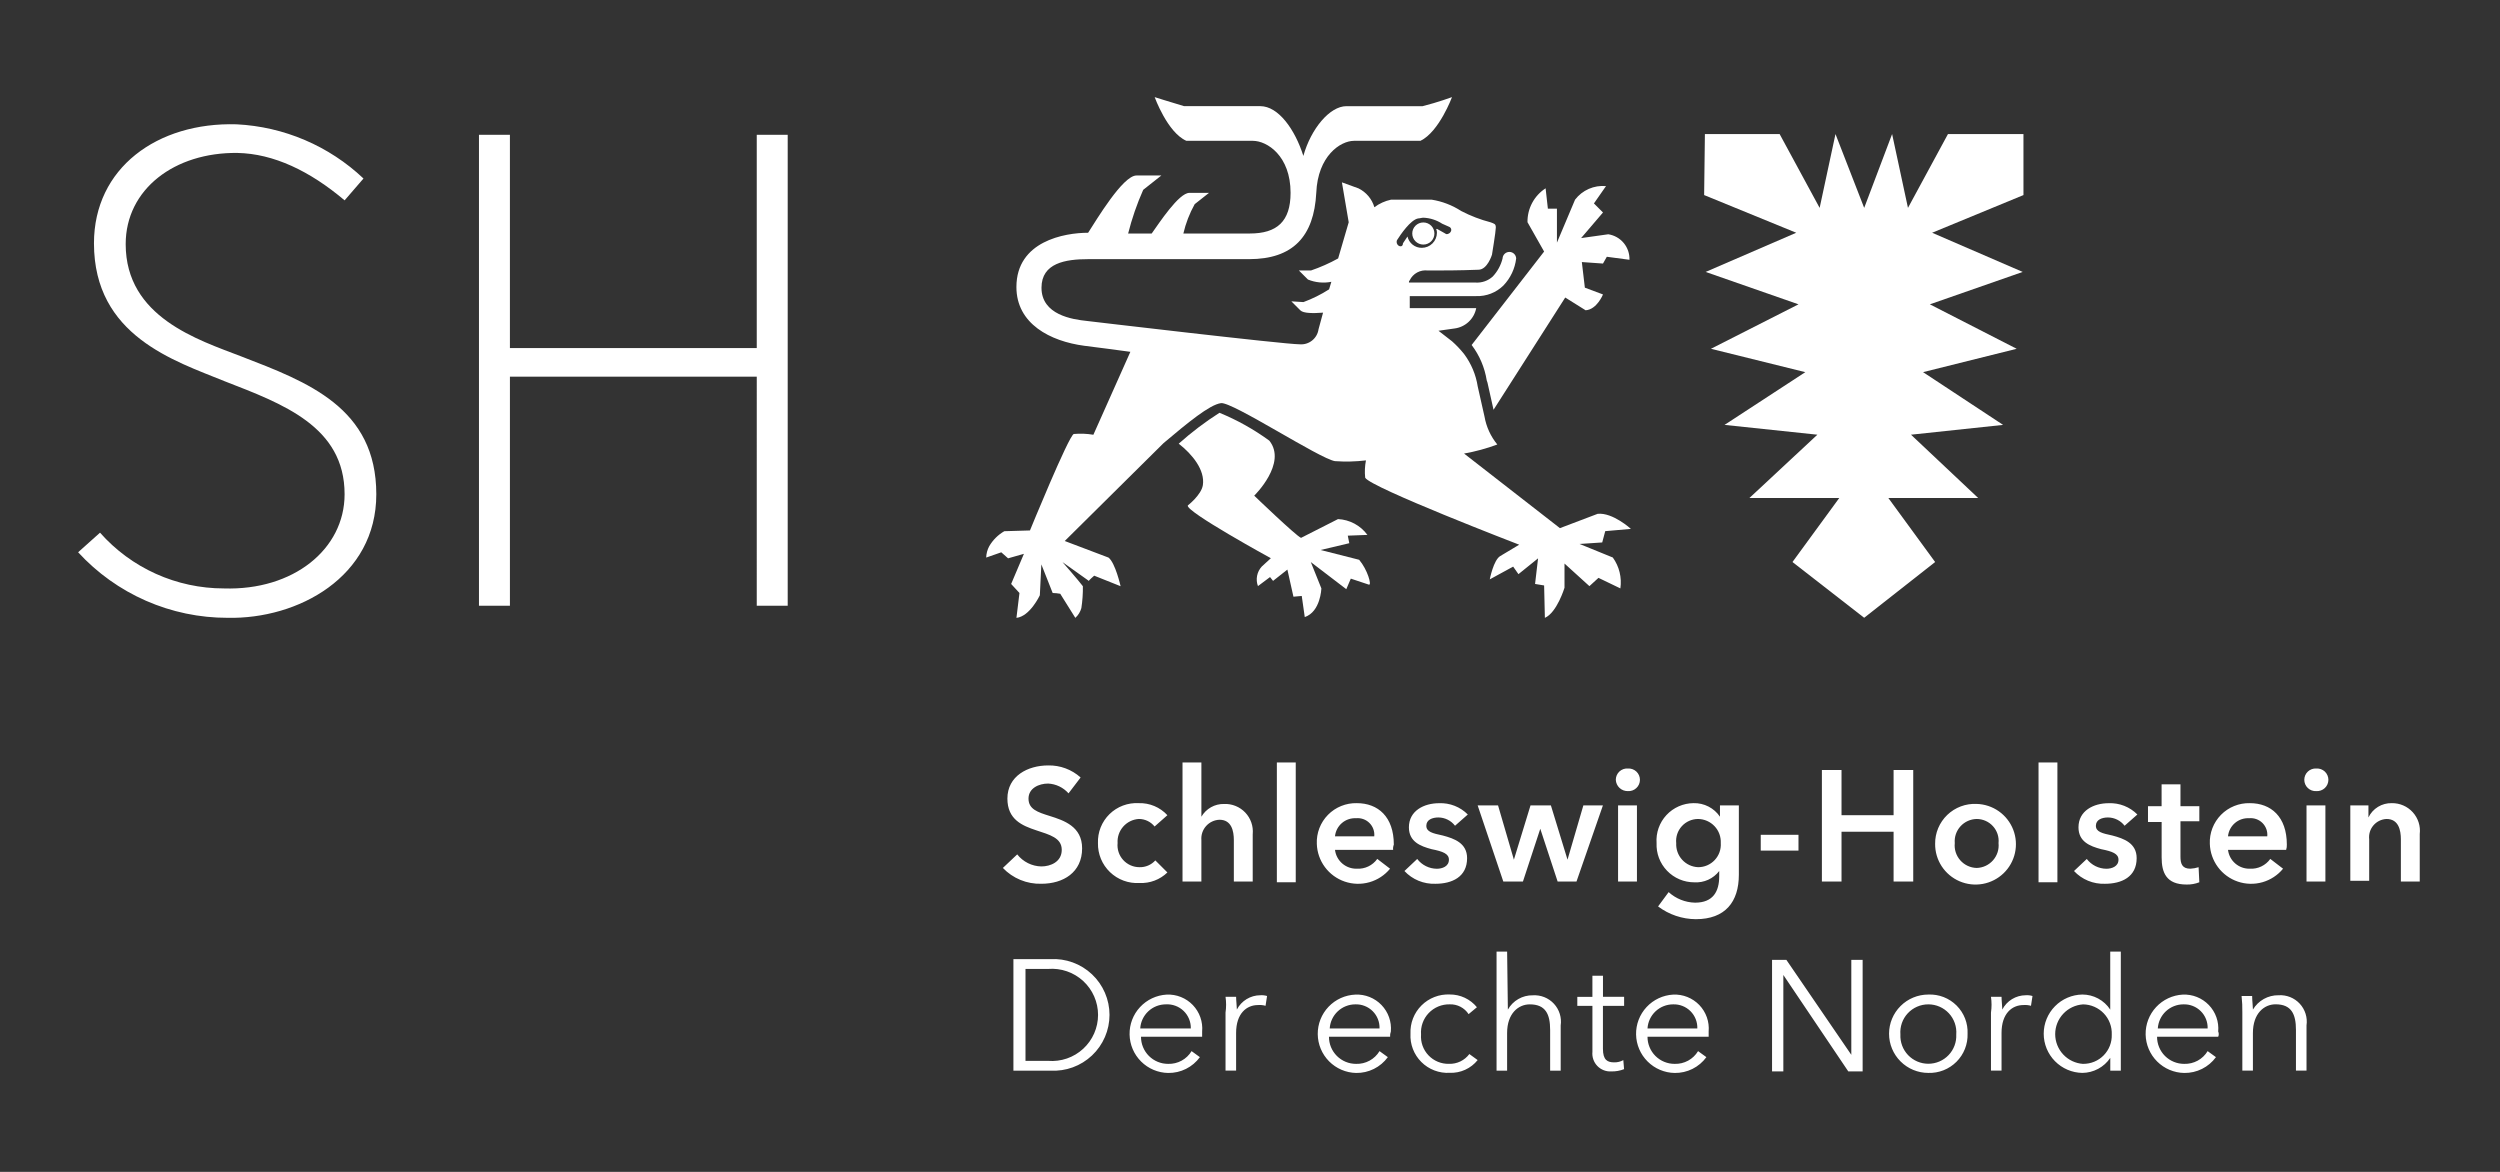 <svg width="320" height="150" viewBox="0 0 320 150" fill="none" xmlns="http://www.w3.org/2000/svg">
<rect x="0" y="0" width="320" height="150" fill="#333333" stroke="none"/>
<g clip-path="url(#clip0_1_344)">
<path d="M136.771 101.549C136.441 101.177 136.041 100.875 135.593 100.659C135.145 100.444 134.658 100.32 134.162 100.295C133.001 100.295 131.649 100.872 131.649 102.223C131.649 103.573 132.809 103.959 134.356 104.441C136.191 105.018 138.511 105.791 138.511 108.588C138.511 111.674 136.094 113.122 133.292 113.122C132.375 113.147 131.463 112.98 130.614 112.631C129.766 112.282 129.001 111.759 128.367 111.097L130.204 109.361C130.572 109.831 131.041 110.213 131.575 110.48C132.11 110.747 132.698 110.892 133.295 110.904C134.455 110.904 135.904 110.326 135.904 108.781C135.904 107.236 134.359 106.853 132.619 106.273C130.879 105.692 128.947 104.922 128.947 102.221C128.947 99.328 131.557 97.975 134.164 97.975C135.696 97.942 137.183 98.495 138.319 99.52L136.771 101.549ZM147.787 105.793C147.544 105.489 147.235 105.244 146.884 105.077C146.533 104.91 146.148 104.824 145.759 104.827C144.99 104.879 144.274 105.233 143.766 105.812C143.259 106.39 143.002 107.146 143.052 107.913C143.012 108.304 143.056 108.698 143.179 109.071C143.301 109.444 143.502 109.787 143.766 110.078C144.03 110.369 144.352 110.601 144.712 110.76C145.071 110.919 145.46 111.001 145.854 111C146.235 111.011 146.613 110.938 146.963 110.788C147.314 110.638 147.627 110.414 147.882 110.131L149.427 111.674C148.956 112.131 148.395 112.487 147.781 112.719C147.166 112.951 146.51 113.055 145.854 113.025C145.162 113.065 144.469 112.962 143.819 112.722C143.169 112.482 142.575 112.11 142.076 111.63C141.577 111.15 141.182 110.572 140.918 109.933C140.653 109.294 140.524 108.606 140.539 107.915C140.513 107.228 140.631 106.544 140.885 105.906C141.14 105.268 141.525 104.689 142.016 104.208C142.507 103.727 143.093 103.354 143.737 103.112C144.381 102.87 145.069 102.765 145.756 102.803C147.146 102.76 148.486 103.324 149.427 104.346L147.787 105.793ZM160.347 106.758V112.834H157.932V107.532C157.932 106.374 157.642 104.928 156.097 104.928C155.77 104.939 155.45 105.017 155.155 105.155C154.859 105.294 154.595 105.491 154.378 105.735C154.161 105.978 153.997 106.263 153.893 106.572C153.79 106.881 153.75 107.208 153.777 107.532V112.838H151.362V97.595H153.778V104.54C154.071 104.034 154.494 103.616 155.004 103.328C155.514 103.041 156.091 102.896 156.677 102.908C157.181 102.886 157.683 102.973 158.151 103.162C158.619 103.35 159.041 103.636 159.388 104.001C159.736 104.366 160.002 104.8 160.168 105.276C160.333 105.751 160.396 106.257 160.35 106.758H160.347ZM163.438 97.595H165.855V112.931H163.438V97.595ZM178.32 108.782H170.879C171.049 110.188 172.263 111.232 173.681 111.194C174.709 111.251 175.695 110.778 176.29 109.94L177.927 111.194C177.245 112.025 176.325 112.629 175.29 112.924C174.255 113.219 173.154 113.192 172.135 112.846C171.116 112.5 170.227 111.852 169.587 110.988C168.947 110.124 168.586 109.086 168.553 108.012C168.523 107.328 168.635 106.646 168.88 106.007C169.126 105.368 169.501 104.786 169.981 104.298C170.461 103.809 171.037 103.425 171.673 103.168C172.308 102.911 172.99 102.787 173.675 102.804C176.381 102.804 178.409 104.54 178.409 108.11C178.326 108.324 178.295 108.554 178.32 108.782ZM175.905 107.048C175.935 106.737 175.895 106.422 175.789 106.128C175.683 105.833 175.513 105.566 175.291 105.345C175.07 105.123 174.802 104.954 174.507 104.848C174.212 104.742 173.897 104.702 173.585 104.732C172.922 104.696 172.27 104.916 171.766 105.347C171.262 105.779 170.944 106.388 170.879 107.048H175.905ZM186.243 105.696C185.993 105.369 185.672 105.103 185.303 104.919C184.934 104.735 184.528 104.637 184.115 104.635C183.341 104.635 182.57 104.924 182.57 105.696C182.57 106.469 183.343 106.662 184.697 106.95C186.145 107.336 187.788 107.916 187.788 109.844C187.788 112.256 185.855 113.124 183.73 113.124C182.991 113.15 182.254 113.018 181.571 112.737C180.887 112.455 180.272 112.03 179.768 111.49L181.403 109.947C182.001 110.73 182.928 111.193 183.916 111.201C184.592 111.201 185.461 110.912 185.461 110.044C185.461 109.271 184.688 108.982 183.241 108.693C181.791 108.308 180.34 107.728 180.34 105.896C180.34 103.773 182.273 102.81 184.206 102.81C184.886 102.782 185.563 102.897 186.196 103.146C186.828 103.395 187.402 103.773 187.879 104.257L186.243 105.696ZM189.141 103.093H191.75L193.778 110.039L195.905 103.093H198.515L200.642 110.039L202.67 103.093H205.173L201.792 112.834H199.376L197.156 106.083L194.936 112.835H192.423L189.141 103.093ZM208.369 98.368C208.567 98.356 208.766 98.384 208.952 98.451C209.139 98.518 209.31 98.623 209.454 98.758C209.599 98.894 209.714 99.058 209.793 99.239C209.871 99.421 209.912 99.617 209.912 99.815C209.912 100.013 209.871 100.209 209.793 100.391C209.714 100.572 209.599 100.736 209.454 100.871C209.31 101.007 209.139 101.112 208.952 101.179C208.766 101.246 208.567 101.274 208.369 101.262C207.973 101.271 207.588 101.125 207.299 100.855C207.01 100.584 206.839 100.21 206.823 99.815C206.823 99.617 206.863 99.42 206.941 99.238C207.02 99.055 207.136 98.891 207.28 98.755C207.425 98.62 207.597 98.515 207.784 98.448C207.972 98.382 208.171 98.355 208.369 98.368ZM207.113 103.093H209.529V112.836H207.113V103.093ZM222.573 103.092V111.966C222.573 115.437 220.834 117.656 217.066 117.656C215.32 117.645 213.626 117.072 212.234 116.023L213.586 114.191C214.513 115.034 215.714 115.514 216.969 115.541C219.287 115.541 220.06 114.095 220.06 112.167V111.492C219.688 111.974 219.203 112.358 218.646 112.611C218.091 112.863 217.481 112.975 216.873 112.938C216.219 112.939 215.574 112.809 214.974 112.554C214.374 112.299 213.832 111.926 213.381 111.456C212.929 110.986 212.578 110.43 212.347 109.822C212.117 109.213 212.013 108.563 212.041 107.913C211.994 107.262 212.082 106.609 212.298 105.993C212.515 105.378 212.855 104.813 213.299 104.334C213.743 103.855 214.28 103.472 214.878 103.209C215.476 102.945 216.123 102.807 216.776 102.803C217.44 102.786 218.097 102.936 218.689 103.24C219.279 103.543 219.784 103.989 220.156 104.539V103.092H222.573ZM214.556 107.915C214.535 108.301 214.59 108.689 214.72 109.054C214.849 109.419 215.05 109.755 215.311 110.042C215.572 110.33 215.886 110.562 216.238 110.727C216.589 110.891 216.971 110.984 217.358 111C217.756 111.002 218.151 110.922 218.516 110.765C218.88 110.608 219.211 110.378 219.482 110.088C219.753 109.799 219.963 109.456 220.097 109.082C220.23 108.708 220.286 108.311 220.259 107.915C220.277 107.52 220.218 107.126 220.082 106.755C219.947 106.384 219.737 106.044 219.466 105.757C219.195 105.469 218.868 105.238 218.506 105.078C218.145 104.919 217.754 104.834 217.358 104.829C216.965 104.829 216.577 104.912 216.217 105.071C215.86 105.23 215.537 105.462 215.273 105.753C215.009 106.043 214.808 106.386 214.684 106.758C214.561 107.13 214.516 107.524 214.554 107.915H214.556ZM230.206 108.878H225.375V106.854H230.206V108.878ZM233.202 98.561H235.715V104.347H242.379V98.561H244.894V112.834H242.379V106.465H235.715V112.835H233.202V98.561ZM253.01 102.901C254.029 102.929 255.018 103.257 255.85 103.843C256.682 104.43 257.323 105.248 257.691 106.197C258.059 107.145 258.137 108.181 257.917 109.174C257.697 110.167 257.19 111.074 256.456 111.779C255.721 112.485 254.796 112.958 253.793 113.14C252.79 113.322 251.757 113.204 250.82 112.802C249.885 112.399 249.09 111.73 248.533 110.878C247.978 110.025 247.686 109.028 247.697 108.011C247.688 107.321 247.822 106.637 248.089 106.001C248.356 105.365 248.751 104.789 249.248 104.311C249.747 103.832 250.337 103.46 250.984 103.218C251.632 102.975 252.32 102.868 253.01 102.901ZM253.01 111.098C253.409 111.088 253.801 110.995 254.163 110.827C254.523 110.658 254.845 110.416 255.108 110.118C255.371 109.819 255.571 109.469 255.692 109.09C255.813 108.711 255.854 108.312 255.813 107.916C255.852 107.525 255.809 107.131 255.686 106.758C255.562 106.386 255.363 106.043 255.098 105.752C254.835 105.461 254.512 105.229 254.153 105.07C253.793 104.911 253.405 104.829 253.01 104.83C252.62 104.837 252.236 104.924 251.878 105.085C251.523 105.246 251.204 105.479 250.941 105.768C250.678 106.057 250.479 106.397 250.351 106.766C250.226 107.136 250.177 107.527 250.21 107.916C250.169 108.312 250.21 108.711 250.331 109.09C250.452 109.469 250.651 109.819 250.914 110.118C251.177 110.416 251.498 110.658 251.86 110.827C252.221 110.995 252.612 111.088 253.01 111.098ZM260.932 97.595H263.348V112.931H260.932V97.595ZM271.947 105.696C271.697 105.369 271.376 105.103 271.006 104.919C270.638 104.735 270.232 104.637 269.821 104.635C269.046 104.635 268.273 104.924 268.273 105.696C268.273 106.469 269.048 106.662 270.4 106.95C271.851 107.336 273.492 107.916 273.492 109.844C273.492 112.256 271.561 113.124 269.434 113.124C268.695 113.15 267.959 113.018 267.275 112.737C266.592 112.455 265.976 112.03 265.473 111.49L267.108 109.947C267.706 110.73 268.635 111.193 269.621 111.201C270.295 111.201 271.166 110.912 271.166 110.044C271.166 109.271 270.392 108.982 268.945 108.693C267.495 108.308 266.046 107.728 266.046 105.896C266.046 103.773 267.977 102.81 269.911 102.81C270.591 102.782 271.269 102.897 271.9 103.146C272.533 103.395 273.106 103.774 273.583 104.257L271.947 105.696ZM274.943 105.119V103.19H276.684V100.392H279.1V103.19H281.514V105.119H279.1V109.651C279.1 110.52 279.293 111.194 280.355 111.194C280.717 111.177 281.075 111.112 281.42 111.002L281.514 112.931C280.995 113.135 280.438 113.234 279.879 113.22C277.271 113.22 276.69 111.677 276.69 109.748V105.215H274.943V105.119ZM292.625 108.782H285.184C285.355 110.188 286.569 111.232 287.987 111.194C289.014 111.251 290.001 110.778 290.597 109.94L292.232 111.194C291.55 112.025 290.629 112.629 289.596 112.924C288.56 113.219 287.461 113.192 286.442 112.846C285.423 112.5 284.533 111.852 283.894 110.988C283.253 110.124 282.891 109.086 282.858 108.012C282.829 107.328 282.94 106.646 283.187 106.007C283.432 105.368 283.808 104.786 284.286 104.298C284.767 103.809 285.342 103.425 285.979 103.168C286.614 102.911 287.297 102.787 287.981 102.804C290.687 102.804 292.715 104.54 292.715 108.11C292.725 108.337 292.697 108.565 292.625 108.782ZM290.21 107.048C290.241 106.737 290.2 106.422 290.095 106.128C289.988 105.833 289.818 105.566 289.598 105.345C289.376 105.123 289.107 104.954 288.813 104.848C288.517 104.742 288.203 104.702 287.89 104.732C287.227 104.696 286.575 104.916 286.072 105.347C285.566 105.779 285.25 106.388 285.184 107.048H290.21ZM296.492 98.368C296.689 98.356 296.888 98.384 297.073 98.451C297.26 98.518 297.431 98.623 297.577 98.758C297.721 98.894 297.836 99.058 297.914 99.239C297.994 99.421 298.035 99.617 298.035 99.815C298.035 100.013 297.994 100.209 297.914 100.391C297.836 100.572 297.721 100.736 297.577 100.871C297.431 101.007 297.26 101.112 297.073 101.179C296.888 101.246 296.689 101.274 296.492 101.262C296.292 101.274 296.095 101.246 295.908 101.179C295.721 101.112 295.551 101.007 295.407 100.871C295.261 100.736 295.146 100.572 295.068 100.391C294.99 100.209 294.949 100.013 294.949 99.815C294.949 99.617 294.99 99.421 295.068 99.239C295.146 99.058 295.261 98.894 295.407 98.758C295.551 98.623 295.721 98.518 295.908 98.451C296.095 98.384 296.292 98.356 296.492 98.368ZM295.234 103.093H297.651V112.836H295.234V103.093ZM300.84 103.092H303.16V104.635C303.427 104.073 303.852 103.601 304.384 103.276C304.916 102.951 305.531 102.787 306.153 102.803C306.659 102.796 307.16 102.896 307.623 103.098C308.087 103.299 308.5 103.597 308.839 103.972C309.178 104.346 309.431 104.789 309.585 105.269C309.739 105.75 309.786 106.257 309.727 106.758V112.834H307.312V107.433C307.312 106.275 307.023 104.829 305.475 104.829C305.155 104.843 304.84 104.923 304.551 105.064C304.263 105.205 304.006 105.404 303.799 105.648C303.589 105.893 303.433 106.177 303.34 106.484C303.248 106.791 303.219 107.114 303.256 107.433V112.739H300.84V103.092ZM129.717 122.769H134.452C135.425 122.714 136.399 122.858 137.314 123.192C138.229 123.526 139.066 124.043 139.774 124.711C140.483 125.379 141.047 126.185 141.432 127.078C141.818 127.971 142.017 128.933 142.017 129.906C142.017 130.879 141.818 131.841 141.432 132.734C141.047 133.628 140.483 134.433 139.774 135.101C139.066 135.769 138.229 136.286 137.314 136.62C136.399 136.954 135.425 137.098 134.452 137.043H129.717V122.769ZM131.263 135.791H134.162C134.975 135.856 135.794 135.752 136.566 135.487C137.338 135.221 138.047 134.798 138.647 134.245C139.247 133.693 139.726 133.022 140.054 132.275C140.381 131.528 140.551 130.722 140.551 129.907C140.551 129.092 140.381 128.285 140.054 127.539C139.726 126.792 139.247 126.121 138.647 125.568C138.047 125.016 137.338 124.593 136.566 124.327C135.794 124.061 134.975 123.958 134.162 124.023H131.263V135.791ZM153.873 132.705H146.048C146.046 133.161 146.135 133.613 146.309 134.035C146.483 134.457 146.739 134.841 147.063 135.164C147.386 135.486 147.77 135.742 148.193 135.915C148.616 136.089 149.069 136.177 149.527 136.175C150.126 136.193 150.72 136.052 151.246 135.765C151.772 135.478 152.213 135.056 152.522 134.543L153.585 135.315C153.12 135.952 152.509 136.468 151.803 136.82C151.097 137.172 150.316 137.35 149.527 137.339C148.225 137.317 146.982 136.791 146.061 135.873C145.139 134.955 144.61 133.716 144.586 132.417C144.56 131.117 145.041 129.859 145.927 128.906C146.813 127.954 148.034 127.381 149.334 127.309C149.954 127.28 150.574 127.385 151.151 127.615C151.728 127.845 152.249 128.196 152.679 128.643C153.109 129.091 153.438 129.625 153.644 130.21C153.85 130.795 153.929 131.417 153.874 132.035L153.873 132.705ZM152.424 131.643C152.434 131.227 152.358 130.813 152.2 130.427C152.043 130.042 151.807 129.693 151.507 129.403C151.208 129.113 150.851 128.888 150.46 128.743C150.069 128.597 149.652 128.534 149.236 128.557C148.397 128.556 147.59 128.875 146.979 129.449C146.369 130.022 146 130.807 145.95 131.643H152.424ZM156.868 127.59H158.222C158.222 128.082 158.319 128.846 158.319 129.224C158.602 128.674 159.032 128.213 159.56 127.89C160.088 127.567 160.695 127.395 161.314 127.392C161.607 127.371 161.903 127.403 162.185 127.488L161.99 128.743C161.677 128.652 161.35 128.62 161.025 128.646C159.575 128.646 158.222 129.708 158.222 132.213V137.036H156.868V129.61C156.965 128.941 156.965 128.26 156.868 127.59ZM177.933 132.705H170.108C170.106 133.161 170.194 133.613 170.368 134.035C170.542 134.457 170.799 134.84 171.122 135.163C171.445 135.486 171.829 135.741 172.252 135.915C172.675 136.089 173.127 136.177 173.585 136.175C174.184 136.193 174.777 136.052 175.304 135.765C175.83 135.478 176.271 135.056 176.58 134.543L177.643 135.315C177.178 135.952 176.567 136.468 175.861 136.82C175.155 137.172 174.374 137.35 173.585 137.339C172.28 137.31 171.037 136.775 170.12 135.847C169.203 134.92 168.684 133.673 168.671 132.37C168.659 131.068 169.154 129.811 170.053 128.866C170.952 127.922 172.184 127.363 173.488 127.309C174.109 127.28 174.728 127.385 175.305 127.615C175.882 127.845 176.403 128.196 176.833 128.643C177.263 129.091 177.592 129.625 177.799 130.21C178.005 130.795 178.083 131.417 178.029 132.035C177.95 132.249 177.918 132.477 177.933 132.705ZM176.58 131.643C176.593 131.234 176.522 130.827 176.372 130.446C176.221 130.066 175.994 129.72 175.704 129.431C175.414 129.142 175.068 128.915 174.687 128.765C174.306 128.614 173.898 128.544 173.488 128.557C172.65 128.557 171.843 128.876 171.233 129.449C170.622 130.023 170.254 130.808 170.204 131.643H176.58ZM187.981 129.81C187.721 129.41 187.362 129.085 186.938 128.865C186.515 128.645 186.042 128.539 185.565 128.556C185.063 128.544 184.564 128.638 184.1 128.83C183.637 129.023 183.219 129.31 182.873 129.673C182.527 130.037 182.261 130.468 182.093 130.94C181.924 131.413 181.856 131.915 181.893 132.414C181.856 132.901 181.922 133.39 182.086 133.85C182.25 134.309 182.509 134.73 182.846 135.084C183.182 135.438 183.589 135.717 184.041 135.905C184.492 136.092 184.978 136.183 185.467 136.171C185.971 136.188 186.472 136.083 186.926 135.865C187.381 135.646 187.775 135.321 188.076 134.917L189.14 135.689C188.713 136.221 188.168 136.645 187.547 136.929C186.927 137.213 186.248 137.347 185.566 137.322C184.897 137.359 184.227 137.255 183.6 137.016C182.974 136.777 182.405 136.409 181.931 135.935C181.457 135.462 181.088 134.894 180.849 134.269C180.609 133.644 180.505 132.975 180.542 132.307C180.513 131.641 180.623 130.976 180.866 130.354C181.108 129.733 181.477 129.169 181.95 128.697C182.422 128.226 182.987 127.858 183.61 127.616C184.233 127.374 184.899 127.264 185.566 127.293C186.231 127.288 186.889 127.432 187.491 127.714C188.093 127.997 188.624 128.41 189.045 128.925L187.981 129.81ZM193.007 129.231C193.322 128.666 193.786 128.197 194.347 127.875C194.908 127.552 195.547 127.388 196.195 127.399C196.698 127.367 197.202 127.447 197.671 127.633C198.139 127.82 198.56 128.109 198.903 128.479C199.245 128.848 199.5 129.29 199.65 129.771C199.8 130.251 199.84 130.76 199.768 131.258V137.045H198.418V131.837C198.418 129.813 197.838 128.558 195.809 128.558C194.36 128.558 192.91 129.715 192.91 132.222V137.045H191.559V121.804H192.912L193.007 129.231ZM207.785 128.75H205.176V134.248C205.176 135.694 205.756 135.983 206.626 135.983C207.031 135.991 207.431 135.891 207.785 135.694L207.881 136.852C207.361 137.057 206.805 137.155 206.246 137.141C205.915 137.161 205.584 137.109 205.275 136.988C204.967 136.868 204.688 136.682 204.458 136.444C204.228 136.205 204.053 135.92 203.945 135.607C203.836 135.294 203.797 134.962 203.83 134.633V128.754H201.896V127.596H203.828V124.891H205.181V127.592H207.887V128.75H207.785ZM218.708 132.705H210.881C210.879 133.161 210.968 133.613 211.142 134.035C211.316 134.457 211.572 134.841 211.895 135.164C212.219 135.486 212.603 135.742 213.026 135.915C213.449 136.089 213.902 136.177 214.359 136.175C214.959 136.193 215.551 136.052 216.079 135.765C216.605 135.478 217.045 135.056 217.353 134.543L218.418 135.315C217.953 135.952 217.341 136.468 216.636 136.82C215.929 137.172 215.149 137.35 214.359 137.339C213.057 137.317 211.815 136.791 210.894 135.873C209.972 134.955 209.443 133.716 209.418 132.417C209.393 131.117 209.874 129.859 210.76 128.906C211.645 127.954 212.866 127.381 214.166 127.309C214.787 127.28 215.407 127.385 215.983 127.615C216.56 127.845 217.082 128.196 217.512 128.643C217.941 129.091 218.27 129.625 218.477 130.21C218.683 130.795 218.761 131.417 218.708 132.035V132.705ZM217.257 131.643C217.271 131.234 217.201 130.827 217.049 130.446C216.899 130.066 216.671 129.72 216.382 129.431C216.092 129.142 215.747 128.915 215.365 128.765C214.984 128.614 214.576 128.544 214.166 128.557C213.328 128.556 212.521 128.875 211.91 129.449C211.299 130.022 210.931 130.807 210.881 131.643H217.257ZM236.968 135.017V122.865H238.417V137.139H236.58L228.268 124.795V137.138H226.822V122.867H228.659L236.968 135.017ZM246.825 137.333C245.492 137.333 244.214 136.805 243.273 135.864C242.329 134.924 241.799 133.648 241.799 132.317C241.799 130.987 242.329 129.711 243.273 128.771C244.214 127.83 245.492 127.302 246.825 127.302C247.493 127.273 248.159 127.383 248.782 127.624C249.404 127.866 249.969 128.235 250.442 128.706C250.914 129.178 251.284 129.742 251.527 130.364C251.769 130.985 251.878 131.651 251.849 132.317C251.87 132.981 251.755 133.643 251.51 134.261C251.266 134.879 250.896 135.44 250.425 135.91C249.955 136.38 249.392 136.749 248.773 136.994C248.153 137.239 247.491 137.354 246.825 137.333ZM246.825 128.557C246.33 128.557 245.841 128.658 245.389 128.856C244.935 129.053 244.528 129.342 244.191 129.705C243.856 130.067 243.599 130.495 243.437 130.961C243.277 131.428 243.213 131.922 243.252 132.414C243.227 132.898 243.303 133.381 243.472 133.834C243.64 134.288 243.901 134.702 244.234 135.053C244.569 135.403 244.972 135.682 245.416 135.872C245.862 136.063 246.342 136.161 246.827 136.161C247.31 136.161 247.791 136.063 248.237 135.872C248.683 135.682 249.084 135.403 249.418 135.053C249.753 134.702 250.012 134.288 250.181 133.834C250.349 133.381 250.425 132.898 250.401 132.414C250.44 131.922 250.376 131.427 250.214 130.961C250.051 130.494 249.795 130.066 249.46 129.704C249.123 129.342 248.716 129.052 248.262 128.855C247.81 128.657 247.321 128.557 246.825 128.557ZM254.845 127.59H256.197C256.197 128.082 256.294 128.846 256.294 129.224C256.577 128.674 257.007 128.212 257.535 127.889C258.063 127.567 258.671 127.394 259.29 127.392C259.584 127.371 259.879 127.403 260.159 127.488L259.966 128.743C259.653 128.652 259.325 128.619 259 128.646C257.549 128.646 256.197 129.708 256.197 132.213V137.036H254.845V129.61C254.942 128.941 254.942 128.26 254.845 127.59ZM266.537 137.332C265.218 137.31 263.962 136.772 263.038 135.833C262.113 134.895 261.595 133.632 261.595 132.316C261.595 131 262.113 129.737 263.038 128.799C263.962 127.86 265.218 127.322 266.537 127.3C267.246 127.299 267.945 127.475 268.569 127.812C269.194 128.149 269.724 128.636 270.11 129.23V121.804H271.464V137.043H270.116V135.41C269.722 135.996 269.188 136.477 268.565 136.812C267.94 137.146 267.246 137.325 266.537 137.332ZM266.634 136.174C267.125 136.179 267.612 136.085 268.066 135.898C268.52 135.71 268.931 135.432 269.274 135.081C269.617 134.729 269.886 134.313 270.063 133.855C270.24 133.397 270.322 132.909 270.305 132.419C270.324 131.923 270.246 131.428 270.069 130.963C269.895 130.499 269.629 130.074 269.286 129.714C268.943 129.354 268.532 129.067 268.076 128.869C267.622 128.67 267.131 128.565 266.634 128.56C265.666 128.624 264.758 129.054 264.096 129.761C263.432 130.468 263.064 131.401 263.064 132.369C263.064 133.337 263.432 134.27 264.096 134.977C264.758 135.684 265.666 136.114 266.634 136.178V136.174ZM283.929 132.705H276.104C276.102 133.161 276.19 133.613 276.365 134.035C276.538 134.457 276.795 134.841 277.117 135.164C277.442 135.486 277.826 135.742 278.249 135.915C278.671 136.089 279.125 136.177 279.581 136.175C280.181 136.193 280.775 136.052 281.301 135.765C281.827 135.478 282.269 135.056 282.577 134.543L283.641 135.315C283.175 135.952 282.564 136.468 281.858 136.82C281.151 137.172 280.372 137.35 279.581 137.339C278.28 137.317 277.037 136.791 276.116 135.873C275.194 134.955 274.666 133.716 274.641 132.417C274.616 131.117 275.097 129.859 275.983 128.906C276.868 127.954 278.089 127.381 279.39 127.309C280.01 127.28 280.629 127.385 281.206 127.615C281.784 127.845 282.303 128.196 282.733 128.643C283.164 129.091 283.493 129.625 283.699 130.21C283.906 130.795 283.984 131.417 283.929 132.035C283.978 132.14 284.001 132.254 284.001 132.37C284.001 132.485 283.978 132.599 283.929 132.705ZM282.577 131.643C282.591 131.234 282.519 130.827 282.369 130.446C282.219 130.066 281.991 129.72 281.701 129.431C281.412 129.142 281.064 128.915 280.684 128.765C280.302 128.614 279.895 128.544 279.486 128.557C278.646 128.556 277.84 128.875 277.228 129.449C276.618 130.022 276.25 130.807 276.199 131.643H282.577ZM288.277 127.59C288.277 128.082 288.375 128.846 288.375 129.224C288.712 128.656 289.193 128.187 289.771 127.865C290.346 127.544 290.999 127.38 291.659 127.392C292.162 127.359 292.668 127.44 293.136 127.626C293.605 127.813 294.026 128.102 294.367 128.472C294.71 128.841 294.965 129.283 295.115 129.764C295.265 130.244 295.306 130.753 295.234 131.251V137.038H293.882V131.83C293.882 129.806 293.303 128.551 291.273 128.551C289.822 128.551 288.373 129.709 288.373 132.216V137.038H287.019V129.612C287.031 128.903 287.001 128.193 286.923 127.488H288.277V127.59ZM10 70.689C12.43 73.337 15.387 75.451 18.681 76.896C21.974 78.34 25.534 79.084 29.132 79.08C38.118 79.271 48.167 73.871 48.167 63.269C48.167 52.177 39.374 48.898 30.872 45.617C25.364 43.494 16.088 40.602 16.088 31.247C16.088 24.206 22.367 19.48 30.387 19.576C35.029 19.668 39.664 21.886 44.11 25.646L46.526 22.849C42.116 18.675 36.355 16.215 30.286 15.912C20.142 15.615 12.028 21.498 12.028 31.143C12.028 43.008 22.367 46.191 28.744 48.795C36.185 51.688 44.108 54.582 44.108 63.262C44.108 70.304 37.538 75.608 28.648 75.319C25.651 75.318 22.688 74.681 19.956 73.451C17.225 72.22 14.786 70.424 12.802 68.182L10 70.689ZM96.864 77.534H100.826V17.254H96.864V44.55H65.269V17.253H61.308V77.533H65.27V48.213H96.866L96.864 77.534Z" fill="white"/>
<path d="M259.002 17.158H249.34L244.22 26.61L242.19 17.158L238.616 26.61L234.942 17.158L232.914 26.61L227.792 17.158H218.227L218.13 24.969L229.918 29.792L218.323 34.807L230.208 38.954L219.001 44.645L231.079 47.636L220.74 54.386L232.623 55.641L223.927 63.742H235.427L229.436 71.938L238.614 79.076L247.697 71.939L241.707 63.742H253.205L244.606 55.641L256.395 54.386L246.151 47.634L258.135 44.645L247.023 38.954L258.905 34.807L247.312 29.792L259.004 24.969L259.002 17.158Z" fill="white"/>
<path d="M173.971 71.652L169.037 70.399L172.709 69.53L172.516 68.564L175.029 68.468C174.593 67.871 174.029 67.379 173.377 67.029C172.726 66.679 172.004 66.479 171.265 66.444L166.532 68.847C165.855 68.559 160.54 63.446 160.54 63.446C160.54 63.446 164.794 59.298 162.473 56.404C160.498 54.961 158.355 53.764 156.092 52.836C154.249 54.012 152.505 55.335 150.876 56.791C152.614 58.142 154.257 60.166 153.967 62.097C153.774 63.351 152.036 64.701 152.036 64.701C151.746 65.474 162.669 71.452 162.669 71.452L161.509 72.514C161.202 72.846 160.994 73.256 160.908 73.698C160.821 74.141 160.859 74.6 161.018 75.022L162.564 73.864L162.951 74.354L164.786 72.907L165.56 76.378L166.624 76.282L167.009 78.983C169.037 78.309 169.137 75.319 169.137 75.319L167.782 71.943L172.325 75.415L172.903 74.065L175.223 74.837C175.615 74.931 175.034 72.906 173.971 71.652ZM205.86 29.986L202.381 30.475L205.183 27.197L204.023 26.039L205.569 23.821C204.815 23.751 204.056 23.874 203.363 24.178C202.67 24.482 202.065 24.956 201.607 25.558L199.288 31.056V26.707H198.128L197.838 24.103C197.114 24.57 196.521 25.214 196.116 25.973C195.71 26.733 195.505 27.582 195.519 28.443L197.646 32.198L188.369 44.159C189.377 45.488 190.041 47.045 190.302 48.692L190.398 48.98L191.172 52.453L200.35 38.083L202.96 39.716C204.41 39.618 205.182 37.69 205.182 37.69L202.862 36.821L202.476 33.543L205.182 33.735L205.673 32.866L208.571 33.253C208.598 32.471 208.337 31.707 207.837 31.105C207.338 30.503 206.634 30.106 205.86 29.986Z" fill="white"/>
<path d="M206.439 71.361L202.184 69.626L205.084 69.434C205.084 69.337 205.47 68.083 205.47 67.987L208.756 67.698C208.756 67.698 206.436 65.575 204.501 65.769L199.671 67.602L187.4 58.054C188.851 57.798 190.275 57.41 191.655 56.896C190.811 55.867 190.247 54.638 190.018 53.328L189.149 49.469C188.915 47.966 188.318 46.542 187.409 45.321C186.941 44.734 186.424 44.188 185.863 43.688L184.125 42.337L186.153 42.049C186.836 41.967 187.476 41.671 187.979 41.203C188.483 40.735 188.825 40.119 188.955 39.444H180.449V37.901H188.955C190.251 37.945 191.507 37.457 192.433 36.551C193.343 35.602 193.918 34.383 194.07 33.078C194.061 32.854 193.965 32.642 193.803 32.487C193.641 32.331 193.425 32.245 193.2 32.245C192.975 32.245 192.759 32.331 192.597 32.487C192.434 32.642 192.339 32.854 192.33 33.078C192.116 33.945 191.684 34.742 191.073 35.394C190.775 35.666 190.424 35.875 190.042 36.008C189.661 36.141 189.256 36.195 188.853 36.167H180.344C180.344 35.878 180.344 36.071 180.442 35.878C180.647 35.452 180.982 35.101 181.398 34.876C181.815 34.651 182.292 34.563 182.762 34.624C184.693 34.624 186.724 34.624 189.236 34.526C190.396 34.526 190.974 32.599 190.974 32.599C190.974 32.599 191.465 29.609 191.465 29.128C191.465 28.647 191.272 28.637 190.79 28.453C189.485 28.113 188.223 27.629 187.026 27.006C185.887 26.267 184.606 25.774 183.264 25.559H178.047C177.276 25.724 176.551 26.053 175.92 26.525C175.767 26.005 175.508 25.522 175.159 25.106C174.81 24.691 174.378 24.353 173.892 24.113L171.765 23.34L172.635 28.45L171.282 33.08C170.171 33.696 169.006 34.212 167.804 34.623H166.258L167.418 35.781C168.366 36.168 169.408 36.269 170.413 36.071L170.124 37.035C169.091 37.696 167.99 38.244 166.84 38.668L165.294 38.572L166.452 39.73C166.84 40.115 168.089 40.115 169.352 40.019L168.773 42.142C168.693 42.711 168.399 43.228 167.949 43.587C167.5 43.946 166.929 44.119 166.356 44.07C164.328 44.07 139.109 41.081 139.109 41.081C137.274 40.888 133.311 40.308 133.311 36.834C133.311 33.652 136.403 33.171 139.301 33.171H159.884C165.488 33.171 168.192 30.277 168.483 24.679C168.676 19.954 171.575 18.026 173.315 18.026H181.82C184.214 16.866 185.856 12.432 185.856 12.432C185.856 12.432 184.023 13.105 182.094 13.59H172.338C170.21 13.59 167.795 16.483 166.83 19.958C165.766 16.582 163.64 13.588 161.32 13.588H151.564C149.628 13.012 147.797 12.432 147.797 12.432C147.797 12.432 149.432 16.964 151.856 18.026H160.363C162.198 18.026 165.193 19.955 165.193 24.68C165.193 28.345 163.454 29.889 159.976 29.889H151.47C151.776 28.576 152.264 27.312 152.92 26.133L154.754 24.686H152.243C150.89 24.686 148.377 28.545 147.413 29.894H144.4C144.882 27.977 145.528 26.105 146.331 24.298L148.652 22.463H145.465C143.725 22.463 140.344 28.154 139.28 29.793C136.285 29.793 130.101 30.855 130.101 36.738C130.101 41.464 134.449 43.684 138.798 44.261C138.991 44.261 144.687 45.034 144.687 45.034L139.952 55.648C139.122 55.508 138.278 55.476 137.44 55.551C136.765 55.84 131.835 67.898 131.835 67.898L128.551 67.994C127.749 68.457 127.082 69.121 126.618 69.922C126.379 70.368 126.247 70.863 126.232 71.369L128.164 70.695L129.034 71.466L131.062 70.889L129.427 74.747L130.491 75.905L130.104 79.087C131.844 78.895 133.1 76.194 133.1 76.194L133.293 72.239L134.742 75.904C135.067 75.911 135.389 75.944 135.709 76L137.641 79.086C138.014 78.75 138.283 78.316 138.415 77.832C138.557 76.906 138.622 75.97 138.608 75.035C138.029 74.262 135.999 71.949 135.999 71.949L139.379 74.359C139.379 74.263 139.96 73.782 140.056 73.686L143.437 75.036C143.437 75.036 142.762 72.046 141.891 71.371L136.287 69.248L148.943 56.711C152.035 54.106 154.833 51.793 156.288 51.601C157.742 51.407 168.944 58.738 170.878 59.026C172.198 59.12 173.526 59.089 174.841 58.93C174.699 59.661 174.666 60.408 174.744 61.148C175.422 62.4 194.458 69.722 194.458 69.722L192.042 71.169C191.173 71.659 190.689 74.16 190.689 74.16L193.684 72.526L194.361 73.492L196.873 71.468L196.488 74.746L197.648 74.938L197.744 79.086C199.29 78.412 200.257 75.227 200.257 75.227V72.133L203.445 75.026L204.605 73.965L207.407 75.315C207.611 73.922 207.264 72.504 206.439 71.361ZM178.998 31.432C178.899 31.355 178.826 31.248 178.791 31.127C178.757 31.006 178.761 30.877 178.804 30.759C179.295 29.986 180.544 28.154 181.51 27.961C181.703 27.961 182 27.865 182.186 27.865C183.047 27.9 183.882 28.167 184.603 28.637L185.472 29.023C185.537 29.045 185.596 29.083 185.644 29.133C185.691 29.183 185.726 29.243 185.745 29.309C185.764 29.376 185.767 29.446 185.753 29.513C185.739 29.581 185.709 29.644 185.665 29.697C185.568 29.889 185.174 30.082 184.99 29.889L184.119 29.4C184.081 29.363 184.035 29.335 183.985 29.319C183.935 29.302 183.882 29.297 183.83 29.303C183.901 29.456 183.934 29.625 183.926 29.793C183.925 30.304 183.721 30.794 183.359 31.155C182.997 31.517 182.507 31.721 181.995 31.723C181.569 31.727 181.154 31.586 180.82 31.322C180.486 31.059 180.252 30.689 180.158 30.274L179.58 31.143C179.571 31.529 179.288 31.625 178.998 31.432Z" fill="white"/>
<path d="M182.187 31.305C182.97 31.305 183.605 30.671 183.605 29.889C183.605 29.108 182.97 28.474 182.187 28.474C181.404 28.474 180.769 29.108 180.769 29.889C180.769 30.671 181.404 31.305 182.187 31.305Z" fill="white"/>
</g>
<defs>
<clipPath id="clip0_1_344">
<rect width="300" height="125.342" fill="white" transform="translate(10 12)"/>
</clipPath>
</defs>
</svg>
